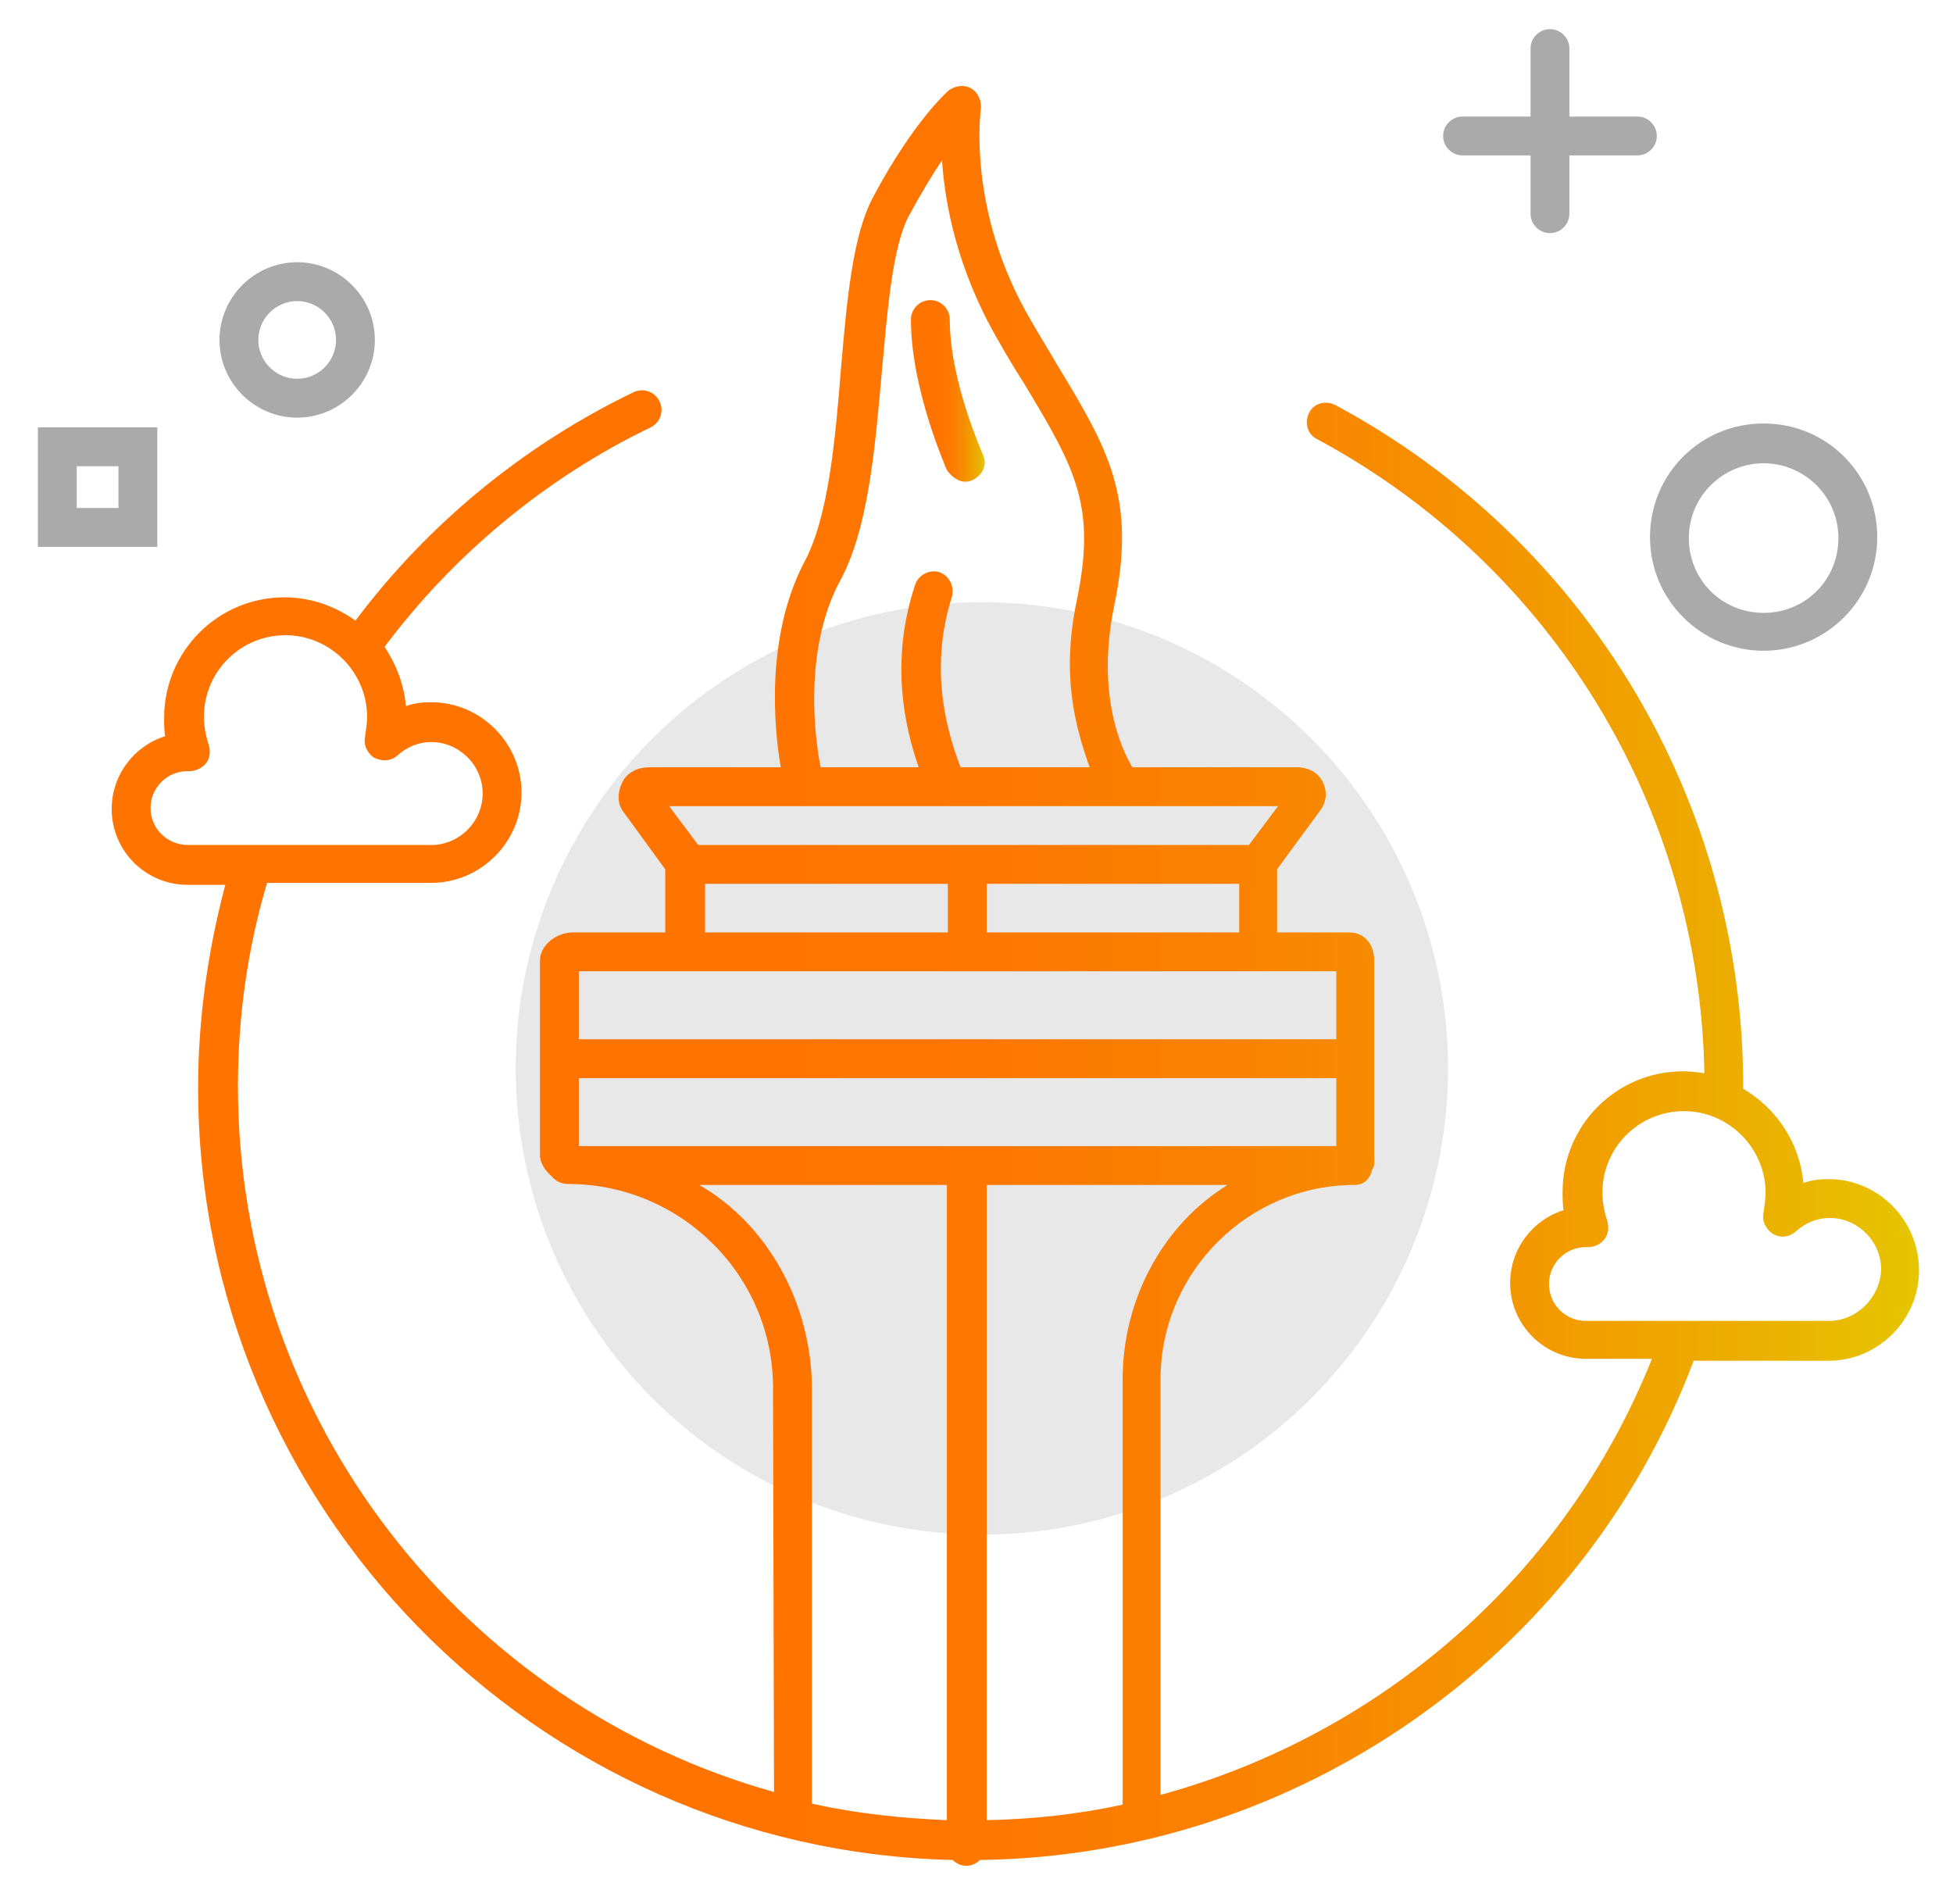 <?xml version="1.0" encoding="utf-8"?>
<!-- Generator: Adobe Illustrator 17.0.0, SVG Export Plug-In . SVG Version: 6.00 Build 0)  -->
<!DOCTYPE svg PUBLIC "-//W3C//DTD SVG 1.1//EN" "http://www.w3.org/Graphics/SVG/1.1/DTD/svg11.dtd">
<svg version="1.1" id="Layer_1" xmlns="http://www.w3.org/2000/svg" xmlns:xlink="http://www.w3.org/1999/xlink" x="0px" y="0px"
	 width="201.1px" height="196px" viewBox="0 0 201.1 196" enable-background="new 0 0 201.1 196" xml:space="preserve">
<circle fill="#E8E8E8" cx="101.1" cy="110" r="48"/>
<path fill="#AAAAAA" d="M30.6,43c-4.4,0-8-3.6-8-8s3.6-8,8-8s8,3.6,8,8S35,43,30.6,43z M30.6,31c-2.2,0-4,1.8-4,4s1.8,4,4,4
	s4-1.8,4-4S32.8,31,30.6,31z"/>
<path fill="#AAAAAA" d="M181.6,67c-6.4,0-11.7-5.2-11.7-11.7s5.2-11.7,11.7-11.7s11.7,5.2,11.7,11.7S188,67,181.6,67z M181.6,47.7
	c-4.2,0-7.7,3.4-7.7,7.7s3.4,7.7,7.7,7.7s7.7-3.4,7.7-7.7S185.8,47.7,181.6,47.7z"/>
<path fill="#AAAAAA" d="M16.2,56.3H3.9V44h12.3V56.3z M7.9,52.3h4.3V48H7.9V52.3z"/>
<path fill="#AAAAAA" d="M168.6,16h-18c-1.1,0-2-0.9-2-2s0.9-2,2-2h18c1.1,0,2,0.9,2,2S169.7,16,168.6,16z"/>
<path fill="#AAAAAA" d="M159.6,24c-1.1,0-2-0.9-2-2V5c0-1.1,0.9-2,2-2s2,0.9,2,2v17C161.6,23.1,160.7,24,159.6,24z"/>
<g>
	<linearGradient id="SVGID_1_" gradientUnits="userSpaceOnUse" x1="93.8" y1="40.25" x2="101.396" y2="40.25">
		<stop  offset="0.323" style="stop-color:#FF7300"/>
		<stop  offset="0.481" style="stop-color:#FE7700"/>
		<stop  offset="0.627" style="stop-color:#FA8200"/>
		<stop  offset="0.769" style="stop-color:#F49500"/>
		<stop  offset="0.907" style="stop-color:#ECAF00"/>
		<stop  offset="1" style="stop-color:#E5C500"/>
	</linearGradient>
	<path fill="url(#SVGID_1_)" d="M99.4,49.6c0.3,0,0.6-0.1,0.8-0.2c1-0.5,1.5-1.6,1-2.6c0-0.1-3.4-7.5-3.4-13.9c0-1.1-0.9-2-2-2
		s-2,0.9-2,2c0,7.2,3.6,15.2,3.7,15.5C98,49.1,98.7,49.6,99.4,49.6z"/>
	<linearGradient id="SVGID_2_" gradientUnits="userSpaceOnUse" x1="11.5" y1="100.477" x2="197.6" y2="100.477">
		<stop  offset="0.323" style="stop-color:#FF7300"/>
		<stop  offset="0.481" style="stop-color:#FE7700"/>
		<stop  offset="0.627" style="stop-color:#FA8200"/>
		<stop  offset="0.769" style="stop-color:#F49500"/>
		<stop  offset="0.907" style="stop-color:#ECAF00"/>
		<stop  offset="1" style="stop-color:#E5C500"/>
	</linearGradient>
	<path fill="url(#SVGID_2_)" d="M188.3,121.4c-0.9,0-1.8,0.1-2.6,0.4c-0.4-4.2-2.8-7.7-6.2-9.7c0-0.1,0-0.1,0-0.2
		c0-29.4-16.1-56.3-42-70.2c-1-0.5-2.2-0.2-2.7,0.8s-0.2,2.2,0.8,2.7c24.2,13,39.4,37.9,39.9,65.3c-0.7-0.1-1.4-0.2-2.2-0.2
		c-6.9,0-12.4,5.6-12.4,12.4c0,0.6,0,1.3,0.1,1.9c-3.2,1-5.5,4-5.5,7.5c0,4.3,3.5,7.8,7.8,7.8h6.8c-8.9,22.3-27.9,38.7-50.6,44.9
		V142c0-11,9-20,20-20c1,0,1.6-0.7,1.8-1.6c0.3-0.4,0.2-0.9,0.2-1.5v-20c0-1.7-1-2.9-2.6-2.9h-7.4v-6.5l4.4-6c0.7-0.9,0.8-2,0.3-3
		s-1.5-1.5-2.7-1.5h-16.9c-1.2-2-3.7-7.6-1.9-16.5c2.4-11.3-0.6-16.3-6-25.2c-0.8-1.4-1.7-2.8-2.6-4.4c-6.6-11.3-5.1-21.6-5.1-21.7
		c0.1-0.8-0.3-1.7-1-2.1c-0.7-0.4-1.6-0.3-2.3,0.2c-0.1,0.1-3.6,3.1-7.8,11c-2.1,3.9-2.7,10.6-3.3,17.6c-0.6,7.5-1.3,15.4-3.8,20
		c-4,7.7-3.1,17.1-2.4,21.1H66.8c-1.1,0-2.2,0.5-2.7,1.5s-0.6,2.2,0.1,3.1l4.3,5.9V96H59c-1.7,0-3.4,1.3-3.4,2.9v20
		c0,0.9,0.6,1.7,1.2,2.2c0.4,0.5,1,0.8,1.7,0.8c11.6,0,21.1,9.4,21.1,21l0.1,41.6c-31.8-8.9-55.2-38.1-55.2-72.7
		c0-7.1,1-14.2,3-20.9h16.9c5.1,0,9.3-4.2,9.3-9.3c0-5.1-4.2-9.3-9.3-9.3c-0.9,0-1.8,0.1-2.6,0.4c-0.2-2.2-1-4.3-2.2-6.1
		C46.7,57.1,56.2,49.2,67,44c1-0.5,1.4-1.7,0.9-2.7s-1.7-1.4-2.7-0.9C54,45.8,44.1,53.9,36.6,63.9c-2.1-1.5-4.6-2.4-7.3-2.4
		c-6.9,0-12.4,5.6-12.4,12.4c0,0.6,0,1.3,0.1,1.9c-3.2,1-5.5,4-5.5,7.5c0,4.3,3.5,7.8,7.8,7.8h3.9c-1.8,6.8-2.8,13.8-2.8,20.9
		c0,43.2,34.7,78.5,77.7,79.5c0.4,0.4,0.9,0.6,1.4,0.6s1-0.2,1.4-0.6c32.6-0.4,62-20.9,73.5-51.4h13.9c5.1,0,9.3-4.2,9.3-9.3
		C197.6,125.6,193.4,121.4,188.3,121.4z M15.5,83.2c0-2.1,1.7-3.8,3.8-3.8l0,0c0,0,0.1,0,0.2,0c0.6,0,1.3-0.3,1.7-0.8
		c0.4-0.5,0.5-1.2,0.3-1.9c-0.3-0.9-0.5-1.9-0.5-2.9c0-4.7,3.8-8.4,8.4-8.4s8.4,3.8,8.4,8.4c0,0.6-0.1,1.3-0.2,2
		c-0.2,0.9,0.2,1.7,0.9,2.2c0.8,0.4,1.7,0.4,2.4-0.2c1-0.9,2.2-1.4,3.5-1.4c2.9,0,5.3,2.4,5.3,5.3S47.3,87,44.4,87h-25
		C17.2,87,15.5,85.3,15.5,83.2z M115.6,142v43.8c-4.6,1-9.2,1.5-14,1.6V122h24.8C119.9,126,115.6,133.6,115.6,142z M59.6,111h78v7
		h-78C59.6,118,59.6,111,59.6,111z M101.6,96v-5h26v5H101.6z M86.5,59.8c2.9-5.3,3.6-13.6,4.3-21.5c0.6-6.6,1.1-12.9,2.8-16.1
		c1.3-2.4,2.4-4.2,3.4-5.7c0.3,4.6,1.6,11.3,5.7,18.4c0.9,1.6,1.8,3.1,2.7,4.5c5.3,8.8,7.5,12.6,5.5,22.3c-1.7,8-0.1,13.3,1.3,17.3
		H98.9c-1.1-3-3.4-9.6-0.9-17.5c0.3-1.1-0.2-2.2-1.3-2.6c-1-0.3-2.2,0.3-2.5,1.4c-2.6,7.9-1,14.7,0.4,18.7H84.5
		C83.9,76,82.7,66.9,86.5,59.8z M97.7,83L97.7,83L97.7,83h33.9l-3,4H71.9l-3-4H97.7z M72.6,91h25v5h-25V91z M68.6,100L68.6,100h63
		l0,0h6v7h-78v-7H68.6z M83.6,143c0-8.8-4.6-17-11.6-21h25.5v65.4c-4.8-0.2-9.4-0.7-13.9-1.7V143z M188.3,136h-25
		c-2.1,0-3.8-1.7-3.8-3.8s1.7-3.8,3.8-3.8l0,0c0,0,0.1,0,0.2,0c0.7,0,1.3-0.3,1.7-0.8s0.5-1.2,0.3-1.9c-0.3-0.9-0.5-1.9-0.5-2.9
		c0-4.7,3.8-8.4,8.4-8.4s8.4,3.8,8.4,8.4c0,0.6-0.1,1.3-0.2,2c-0.2,0.9,0.2,1.7,0.9,2.2c0.8,0.5,1.7,0.4,2.4-0.2
		c1-0.9,2.2-1.4,3.5-1.4c2.9,0,5.3,2.4,5.3,5.3C193.6,133.6,191.2,136,188.3,136z"/>
</g>
</svg>
